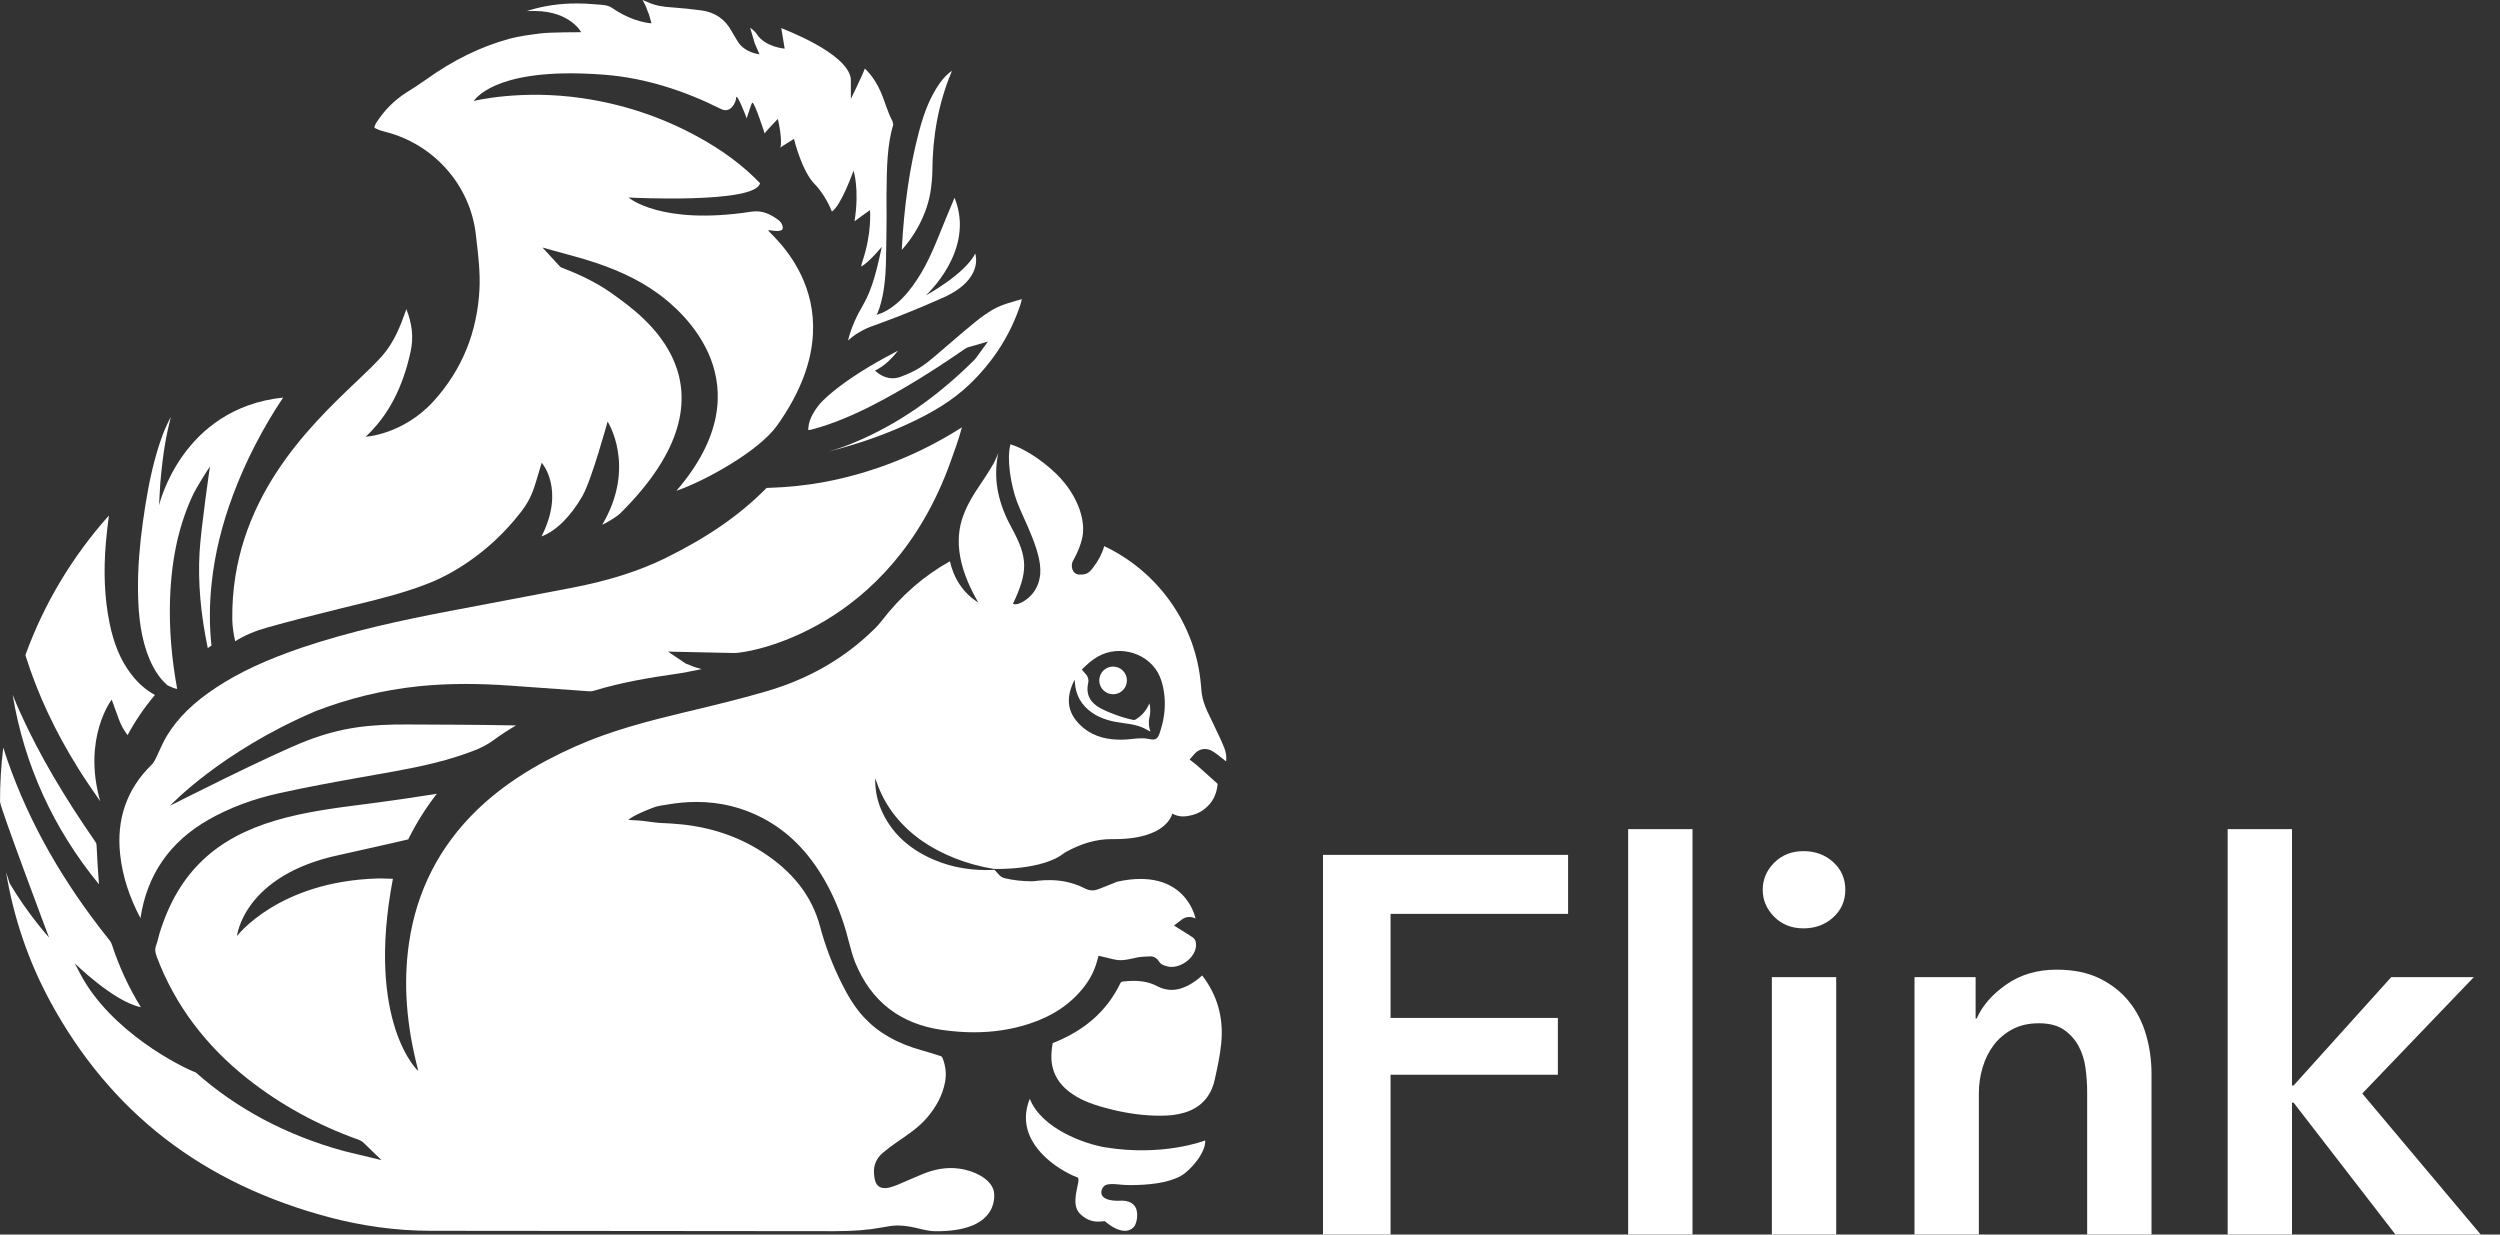 <svg width="81" height="40" viewBox="0 0 81 40" fill="none" xmlns="http://www.w3.org/2000/svg">
<rect x="0" y="0" width="81" height="40" fill="#333333" stroke="none"/>
<path d="M42.865 27.698H50.806V29.61H45.054V32.98H50.475V34.822H45.054V40H42.865V27.698Z" fill="white"/>
<path d="M52.752 26.864H54.837V40H52.752V26.864Z" fill="white"/>
<path d="M57.112 28.828C57.112 28.492 57.237 28.2 57.486 27.95C57.735 27.701 58.051 27.577 58.433 27.577C58.815 27.577 59.137 27.696 59.397 27.933C59.658 28.17 59.788 28.469 59.788 28.828C59.788 29.187 59.658 29.485 59.397 29.722C59.136 29.96 58.815 30.079 58.433 30.079C58.051 30.079 57.735 29.954 57.486 29.705C57.237 29.456 57.112 29.164 57.112 28.828ZM57.408 31.66H59.493V40H57.408V31.66Z" fill="white"/>
<path d="M62.029 31.66H64.01V32.998H64.045C64.23 32.581 64.551 32.213 65.009 31.895C65.467 31.576 66.008 31.417 66.634 31.417C67.178 31.417 67.644 31.512 68.032 31.703C68.42 31.895 68.739 32.146 68.988 32.459C69.237 32.772 69.419 33.131 69.535 33.536C69.651 33.942 69.709 34.359 69.709 34.788V40H67.624V35.378C67.624 35.135 67.607 34.88 67.572 34.614C67.537 34.347 67.462 34.107 67.346 33.893C67.23 33.678 67.071 33.502 66.869 33.363C66.666 33.224 66.397 33.154 66.061 33.154C65.724 33.154 65.435 33.221 65.192 33.354C64.949 33.487 64.749 33.658 64.592 33.867C64.436 34.075 64.317 34.316 64.236 34.588C64.155 34.86 64.115 35.135 64.115 35.413V40H62.03V31.66H62.029Z" fill="white"/>
<path d="M72.176 26.864H74.261V35.17H74.313L77.475 31.66H80.151L76.537 35.43L80.377 40H77.614L74.313 35.726H74.261V40H72.176L72.176 26.864Z" fill="white"/>
<g clip-path="url(#clip0_19_662)">
<path d="M5.226 22.001C5.274 22.06 5.332 22.115 5.389 22.169L5.429 22.206L5.442 22.213C5.562 22.272 5.659 22.307 5.74 22.322C5.553 21.29 5.477 20.333 5.51 19.399C5.556 18.074 5.807 16.956 6.279 15.977C6.354 15.822 6.715 15.235 6.803 15.112C6.803 15.112 6.51 17.11 6.466 17.893C6.411 18.859 6.498 19.876 6.732 20.998C6.772 20.97 6.812 20.943 6.852 20.916C6.781 20.269 6.782 19.587 6.858 18.887C6.961 17.937 7.189 17.001 7.554 16.026C7.96 14.942 8.504 13.886 9.173 12.881C5.874 13.229 5.154 16.372 5.154 16.372C5.154 16.372 5.182 15.795 5.194 15.65C5.288 14.571 5.399 14.052 5.535 13.51C5.318 13.907 5.181 14.323 5.083 14.655C4.853 15.437 4.724 16.233 4.63 16.908C4.52 17.698 4.468 18.399 4.471 19.05C4.474 19.682 4.512 20.426 4.763 21.149C4.885 21.491 5.036 21.77 5.226 22.001Z" fill="white"/>
<path d="M7.62 20.776C7.918 20.589 8.26 20.443 8.661 20.331C9.367 20.133 10.138 19.934 11.089 19.701L11.405 19.624C12.2 19.431 13.024 19.231 13.797 18.934C14.268 18.755 14.715 18.518 15.166 18.209C15.798 17.777 16.364 17.246 16.848 16.628C17.105 16.301 17.235 16.048 17.362 15.622L17.552 14.993C17.552 14.993 18.323 15.855 17.545 17.379C18.038 17.201 18.513 16.694 18.871 16.07C19.171 15.547 19.686 13.659 19.686 13.659C19.686 13.659 20.632 15.113 19.512 17.002C19.58 16.979 19.959 16.768 20.104 16.625C24.271 12.487 20.684 10.143 19.932 9.583C19.484 9.249 18.955 8.966 18.3 8.711C18.268 8.699 18.237 8.686 18.203 8.673C18.153 8.652 18.124 8.619 18.111 8.602L17.577 8.02L18.512 8.278C18.643 8.313 18.768 8.348 18.891 8.384C19.912 8.687 20.689 9.05 21.338 9.524C22.078 10.064 24.899 12.435 21.916 15.902C22.84 15.584 24.586 14.619 25.177 13.788C28.024 9.79 24.754 7.459 24.894 7.459C24.925 7.459 24.968 7.463 25.058 7.476C25.1 7.482 25.139 7.485 25.174 7.485C25.233 7.485 25.334 7.476 25.354 7.418C25.379 7.348 25.331 7.215 25.233 7.139C24.977 6.945 24.7 6.803 24.346 6.858C21.405 7.313 20.366 6.4 20.366 6.4C20.366 6.4 24.491 6.613 24.624 5.934C24.077 5.363 23.408 4.866 22.588 4.419C21.432 3.788 20.185 3.376 18.885 3.184C16.878 2.886 15.345 3.272 15.345 3.272C15.504 3.071 16.298 2.163 19.593 2.422C20.926 2.527 22.193 2.947 23.365 3.534C23.668 3.685 23.847 3.325 23.852 3.164C23.859 2.974 24.186 3.793 24.191 3.837C24.222 3.755 24.35 3.325 24.377 3.325C24.455 3.325 24.776 4.327 24.776 4.327C24.779 4.287 25.203 3.852 25.203 3.852C25.33 4.422 25.313 4.707 25.282 4.785C25.285 4.77 25.725 4.5 25.725 4.5C25.725 4.5 25.978 5.56 26.41 5.98C26.549 6.117 26.805 6.472 26.954 6.856C27.269 6.635 27.654 5.528 27.654 5.528C27.654 5.528 27.853 6.114 27.687 7.17C27.698 7.157 28.188 6.806 28.188 6.806C28.188 6.806 28.258 7.552 27.938 8.482C27.922 8.531 27.91 8.585 27.901 8.639C28.171 8.488 28.572 7.994 28.572 7.994L28.502 8.307C28.421 8.662 28.274 9.352 27.958 9.892C27.755 10.238 27.582 10.603 27.476 11.033C27.558 10.957 27.642 10.892 27.728 10.834C27.895 10.726 28.059 10.64 28.215 10.583L28.6 10.443C29.252 10.206 29.911 9.93 30.55 9.647C31.9 9.049 31.598 8.217 31.598 8.217C31.251 8.895 29.993 9.573 29.993 9.573C29.993 9.573 31.622 8.114 30.927 6.407C30.737 6.856 30.555 7.302 30.384 7.723C30.145 8.31 29.861 8.929 29.404 9.477C29.17 9.756 28.929 9.958 28.662 10.098C28.604 10.127 28.547 10.153 28.471 10.177L28.4 10.204C28.4 10.204 28.686 9.734 28.706 8.437C28.713 7.969 28.725 7.489 28.725 7.064V6.971C28.725 6.751 28.72 6.533 28.723 6.314C28.73 5.386 28.747 4.681 28.942 4.032C28.921 3.994 28.933 3.957 28.911 3.918C28.867 3.841 28.833 3.754 28.793 3.658C28.733 3.511 28.683 3.363 28.625 3.2C28.414 2.602 28.113 2.305 28.019 2.223C27.956 2.415 27.568 3.205 27.568 3.205C27.568 3.205 27.569 2.598 27.567 2.552C27.456 1.703 25.356 0.936 25.313 0.91L25.424 1.576C25.424 1.576 24.789 1.529 24.519 1.104C24.463 1.017 24.379 0.955 24.304 0.895L24.453 1.403L24.607 1.758C24.607 1.758 24.115 1.719 23.883 1.312C23.829 1.217 23.759 1.11 23.697 0.998C23.49 0.623 23.169 0.401 22.742 0.34C22.442 0.297 22.115 0.263 21.743 0.237C21.508 0.222 21.228 0.187 20.948 0.054C20.906 0.036 20.863 0.018 20.819 3.32499e-05C20.845 0.048 20.871 0.096 20.896 0.144C20.921 0.192 20.938 0.24 20.962 0.303L20.975 0.34L21.028 0.47L21.108 0.756C21.108 0.756 20.521 0.733 19.837 0.26C19.689 0.157 19.503 0.157 19.297 0.141L19.239 0.136C19.052 0.12 18.866 0.112 18.688 0.112C18.143 0.112 17.645 0.183 17.165 0.328C17.131 0.339 17.1 0.348 17.068 0.359C17.126 0.356 17.186 0.355 17.244 0.355C17.281 0.355 17.319 0.356 17.355 0.356C18.481 0.375 18.83 1.043 18.83 1.043C18.83 1.043 17.823 1.043 17.526 1.081C17.179 1.126 16.828 1.168 16.502 1.257C15.571 1.513 14.689 1.945 13.805 2.577C13.599 2.725 13.384 2.861 13.159 3.003C12.777 3.248 12.455 3.57 12.202 3.962C12.174 4.005 12.156 4.042 12.144 4.075C12.121 4.135 12.132 4.141 12.169 4.16C12.247 4.201 12.34 4.236 12.448 4.262C14.042 4.65 15.234 5.989 15.417 7.595L15.441 7.8C15.5 8.309 15.561 8.834 15.535 9.367C15.466 10.752 14.973 11.987 14.038 13.009C13.056 14.082 11.839 14.156 11.85 14.148C12.573 13.473 13.049 12.569 13.305 11.388C13.401 10.943 13.36 10.51 13.166 10.014C13.157 10.039 13.149 10.065 13.139 10.091C12.978 10.55 12.774 11.079 12.396 11.515C12.177 11.765 11.878 12.05 11.53 12.381C10.016 13.822 7.482 16.232 7.526 20.065C7.527 20.289 7.572 20.565 7.62 20.776Z" fill="white"/>
<path d="M30.835 11.075C30.648 11.239 30.459 11.401 30.269 11.56C29.929 11.845 29.686 12.026 29.162 12.214C28.704 12.38 28.351 12.008 28.351 12.008C28.655 11.856 28.88 11.638 29.094 11.362C28.507 11.668 27.811 12.057 27.175 12.541C26.966 12.701 26.679 12.938 26.528 13.128C26.323 13.387 26.187 13.657 26.187 13.932V13.935C26.187 13.93 26.261 13.927 26.275 13.923C27.009 13.735 27.739 13.405 28.314 13.108C29.232 12.633 30.187 12.049 31.234 11.323C31.273 11.296 31.322 11.265 31.392 11.243L32.008 11.068L31.629 11.59C31.616 11.609 31.601 11.628 31.584 11.646C30.347 12.88 29.064 13.762 27.662 14.344C27.392 14.457 27.118 14.553 26.845 14.632C27.798 14.384 28.609 14.103 29.36 13.761C30.252 13.355 30.877 12.959 31.387 12.477C32.177 11.729 32.741 10.847 33.065 9.858C33.082 9.805 33.094 9.75 33.106 9.691C33.053 9.706 32.922 9.745 32.922 9.745C32.711 9.806 32.493 9.868 32.303 9.961C32.035 10.09 31.784 10.283 31.593 10.436C31.328 10.649 31.056 10.886 30.835 11.075Z" fill="white"/>
<path d="M2.543 24.91C2.756 25.251 2.988 25.587 3.213 25.911L3.247 25.962C2.664 23.907 3.619 22.668 3.619 22.668L3.856 23.317C3.916 23.486 4.007 23.648 4.133 23.82C4.377 23.363 4.675 22.925 5.021 22.516C4.725 22.359 4.468 22.132 4.237 21.826C3.905 21.387 3.685 20.86 3.546 20.17C3.388 19.383 3.349 18.532 3.431 17.574C3.455 17.285 3.491 16.995 3.529 16.702C2.339 18.036 1.43 19.555 0.826 21.216C0.825 21.221 0.826 21.236 0.831 21.251C1.221 22.494 1.782 23.691 2.543 24.91Z" fill="white"/>
<path d="M30.208 5.574C30.212 4.402 30.41 3.352 30.816 2.361C30.816 2.361 30.839 2.307 30.846 2.292C30.698 2.392 30.566 2.527 30.437 2.711C30.159 3.114 29.953 3.591 29.777 4.26C29.475 5.402 29.295 6.632 29.217 8.096C29.535 7.755 30.059 7.003 30.168 6.076C30.186 5.92 30.206 5.745 30.208 5.574Z" fill="white"/>
<path d="M35.805 37.173C35.147 37.064 33.754 36.575 33.365 35.602C32.888 36.778 33.874 37.633 34.612 38.015C34.741 38.081 34.778 38.097 34.913 38.151C35.052 38.212 34.638 38.972 34.987 39.321C35.336 39.67 35.667 39.566 35.796 39.566C35.796 39.566 36.397 40.123 36.739 39.751C36.826 39.655 36.902 39.314 36.787 39.111C36.643 38.858 36.296 38.905 36.263 38.905C35.582 38.914 35.642 38.593 35.747 38.456C35.822 38.358 35.966 38.364 36.088 38.364C36.116 38.364 36.145 38.366 36.176 38.37C36.332 38.388 36.482 38.397 36.621 38.397C37.178 38.397 37.828 38.339 38.259 38.1C38.568 37.927 39.075 37.342 39.049 36.95C39.02 36.961 37.676 37.481 35.805 37.173Z" fill="white"/>
<path d="M39.668 24.234C39.606 24.072 39.527 23.908 39.459 23.763C39.425 23.694 39.392 23.624 39.359 23.554C39.325 23.475 39.287 23.4 39.249 23.323C39.158 23.139 39.063 22.947 38.998 22.742C38.941 22.565 38.925 22.384 38.912 22.209C38.907 22.147 38.9 22.082 38.893 22.021C38.67 20.099 37.444 18.48 35.776 17.695C35.713 17.928 35.594 18.154 35.419 18.388C35.269 18.587 35.179 18.618 34.984 18.616C34.723 18.616 34.685 18.317 34.762 18.176C34.944 17.854 35.064 17.53 35.088 17.274C35.143 16.648 34.793 15.967 34.365 15.499C33.967 15.064 33.286 14.561 32.738 14.396C32.606 14.906 32.766 15.747 32.944 16.239C33.163 16.838 33.847 18.017 33.683 18.731C33.683 18.731 33.635 19.189 33.178 19.475C32.924 19.635 32.82 19.563 32.82 19.563C33.309 18.521 33.314 18.082 32.774 17.095C32.367 16.351 32.178 15.601 32.325 14.77C32.33 14.737 32.341 14.704 32.348 14.671C32.303 14.784 32.256 14.896 32.201 15.002C31.786 15.731 31.393 16.11 31.157 16.865C30.909 17.71 31.174 18.625 31.698 19.522C31.2 19.218 30.894 18.717 30.778 18.185C29.934 18.656 29.204 19.289 28.56 20.123C28.427 20.297 28.269 20.441 28.13 20.569C27.221 21.409 26.115 22.023 24.843 22.395C24.023 22.636 23.178 22.84 22.346 23.04L22.129 23.091C20.994 23.365 19.788 23.674 18.643 24.184C17.327 24.769 16.284 25.442 15.456 26.243C14.239 27.42 13.496 28.87 13.252 30.553C13.063 31.85 13.161 33.204 13.552 34.692C13.566 34.745 11.839 33.128 12.73 28.473C12.597 28.467 12.468 28.463 12.338 28.462L12.226 28.463C9.014 28.559 7.677 30.329 7.677 30.329C7.677 30.329 7.886 28.364 10.981 27.704C11.213 27.654 13.162 27.217 13.227 27.195C13.484 26.673 13.795 26.178 14.154 25.717L13.878 25.761C13.348 25.843 12.8 25.928 12.257 25.998L11.839 26.053C10.88 26.175 9.887 26.301 8.947 26.578C7.96 26.868 7.187 27.285 6.583 27.855C5.936 28.463 5.473 29.248 5.166 30.25C5.154 30.291 5.143 30.333 5.128 30.394C5.107 30.476 5.085 30.561 5.054 30.645C5.021 30.731 5.014 30.827 5.084 31.011C5.662 32.544 6.654 33.874 8.033 34.961C9.088 35.793 10.289 36.452 11.601 36.921C11.645 36.937 11.716 36.962 11.782 37.027L12.36 37.587L11.456 37.37C11.35 37.346 11.245 37.322 11.139 37.293C9.287 36.785 7.673 35.928 6.343 34.747C5.89 34.582 3.572 33.426 2.587 31.528L2.423 31.212C2.423 31.212 3.681 32.453 4.564 32.633C4.174 32.001 3.858 31.321 3.626 30.605C3.612 30.558 3.582 30.505 3.545 30.46C2.039 28.58 0.96 26.682 0.249 24.655C0.198 24.511 0.151 24.366 0.106 24.219C0.035 24.808 -0.001 25.398 0.001 25.976C0.001 26.159 1.588 30.375 1.588 30.375C1.588 30.375 0.889 29.598 0.311 28.615C0.311 28.615 0.21 28.284 0.197 28.262C0.445 29.753 0.926 31.154 1.63 32.453C3.57 36.021 6.544 38.36 10.722 39.454C11.726 39.716 12.82 39.878 13.972 39.878C13.972 39.878 26.754 39.89 27.028 39.89C27.642 39.89 28.111 39.854 28.549 39.774L28.617 39.762C28.765 39.735 28.918 39.706 29.084 39.706C29.261 39.707 29.448 39.73 29.657 39.779L29.761 39.803C29.952 39.849 30.132 39.892 30.31 39.892C32.504 39.908 32.199 38.587 32.199 38.587C32.108 38.243 31.709 38.005 31.273 37.9C31.12 37.864 30.963 37.845 30.808 37.845C30.51 37.845 30.198 37.913 29.879 38.045C29.72 38.112 29.561 38.18 29.401 38.249L29.115 38.373C29.061 38.396 29.007 38.418 28.952 38.436C28.823 38.479 28.742 38.495 28.671 38.495C28.34 38.495 28.326 38.171 28.317 37.976C28.306 37.74 28.406 37.52 28.598 37.356C28.752 37.225 28.92 37.097 29.1 36.977C29.424 36.757 29.758 36.531 30.017 36.235C30.341 35.86 30.538 35.48 30.617 35.073C30.669 34.811 30.645 34.556 30.544 34.294C30.521 34.235 30.499 34.223 30.477 34.217C30.297 34.158 30.084 34.091 29.867 34.031C29.056 33.803 28.459 33.462 27.993 32.962C27.665 32.61 27.441 32.201 27.264 31.848C26.968 31.254 26.735 30.64 26.572 30.027C26.307 29.028 25.681 28.227 24.66 27.579C23.9 27.098 23.029 26.805 22.073 26.709C21.844 26.684 21.613 26.674 21.369 26.662C21.308 26.659 21.166 26.641 21.024 26.622C20.896 26.606 20.77 26.588 20.711 26.586L20.363 26.565C20.363 26.565 20.453 26.438 21.175 26.162C21.312 26.11 21.453 26.097 21.591 26.072C21.925 26.013 22.256 25.983 22.571 25.983C23.333 25.983 24.053 26.159 24.712 26.506C25.534 26.939 26.189 27.596 26.718 28.518C27.005 29.02 27.231 29.559 27.41 30.166C27.444 30.283 27.474 30.4 27.506 30.525C27.565 30.747 27.625 30.976 27.709 31.184C28.218 32.44 29.164 33.175 30.518 33.369C30.876 33.42 31.226 33.446 31.558 33.446C32.188 33.446 32.791 33.353 33.349 33.17C34.105 32.922 34.683 32.535 35.113 31.988C35.313 31.733 35.452 31.465 35.537 31.167L35.594 30.966L35.932 31.046C36.004 31.065 36.075 31.082 36.147 31.095C36.198 31.106 36.249 31.11 36.303 31.11C36.457 31.11 36.614 31.074 36.782 31.036L36.81 31.029C36.936 31 37.059 30.995 37.18 30.991L37.281 30.986C37.4 30.986 37.501 31.067 37.545 31.141C37.595 31.229 37.68 31.28 37.835 31.314C37.875 31.324 37.917 31.327 37.961 31.327C38.342 31.327 38.741 30.978 38.751 30.635C38.756 30.505 38.721 30.424 38.635 30.364C38.566 30.317 38.496 30.274 38.417 30.225L38.038 29.987L38.29 29.794C38.365 29.739 38.446 29.71 38.534 29.71C38.609 29.71 38.676 29.731 38.734 29.757C38.734 29.757 38.418 28.078 36.196 28.567C36.196 28.567 35.835 28.715 35.651 28.785L35.565 28.817C35.51 28.838 35.455 28.849 35.397 28.849C35.285 28.849 35.19 28.807 35.12 28.771C34.343 28.38 33.582 28.554 33.456 28.554C33.131 28.554 32.838 28.522 32.561 28.456C32.512 28.444 32.438 28.42 32.368 28.344L32.225 28.183C31.546 28.217 30.887 28.125 30.259 27.856C29.535 27.546 28.956 27.075 28.605 26.354C28.432 25.996 28.348 25.617 28.356 25.215C28.37 25.252 28.385 25.289 28.398 25.326C28.539 25.738 28.744 26.114 29.02 26.453C29.528 27.083 30.185 27.506 30.931 27.804C31.336 27.965 31.754 28.078 32.2 28.153C32.2 28.153 33.788 28.212 34.495 27.626C35.032 27.326 35.516 27.187 36.018 27.187L36.123 27.187C37.83 27.185 37.98 26.36 37.98 26.36C37.98 26.36 38.175 26.486 38.447 26.444C38.689 26.408 38.92 26.334 39.144 26.106C39.325 25.923 39.428 25.682 39.451 25.396C39.267 25.228 39.081 25.062 38.885 24.888L38.767 24.784L38.543 24.608L38.697 24.432C38.791 24.325 38.91 24.268 39.04 24.268C39.117 24.268 39.192 24.288 39.264 24.327C39.365 24.383 39.454 24.455 39.537 24.521C39.566 24.543 39.594 24.565 39.621 24.587C39.653 24.61 39.725 24.667 39.727 24.669C39.744 24.524 39.724 24.377 39.668 24.234ZM37.563 23.78C37.499 23.957 37.417 23.985 37.231 23.944C37.134 23.923 37.03 23.917 36.93 23.921C36.746 23.93 36.563 23.961 36.379 23.965C35.919 23.974 35.477 23.89 35.111 23.59C34.592 23.164 34.492 22.66 34.817 22.023C34.821 22.058 34.824 22.072 34.824 22.085C34.845 22.52 35.037 22.857 35.397 23.101C35.695 23.302 36.036 23.382 36.386 23.427C36.669 23.462 36.948 23.51 37.196 23.664C37.217 23.676 37.241 23.687 37.263 23.698C37.267 23.694 37.27 23.689 37.274 23.686C37.225 23.617 37.209 23.382 37.234 23.284C37.275 23.128 37.284 22.917 37.237 22.791C37.152 23.005 37.014 23.17 36.82 23.295C36.788 23.32 36.771 23.327 36.732 23.329C36.602 23.301 36.474 23.271 36.349 23.229C36.108 23.149 35.866 23.062 35.644 22.941C35.334 22.772 35.173 22.508 35.256 22.136C35.282 22.018 35.25 21.913 35.163 21.823C35.124 21.784 35.091 21.74 35.051 21.693C35.141 21.608 35.22 21.526 35.308 21.455C35.391 21.388 35.478 21.326 35.57 21.273C36.288 20.865 37.258 21.172 37.578 21.92C37.659 22.109 37.702 22.32 37.725 22.524C37.774 22.954 37.706 23.374 37.563 23.78Z" fill="white"/>
<path d="M3.206 28.644C3.173 28.25 3.152 27.856 3.129 27.388C3.127 27.343 3.118 27.316 3.095 27.282C2.048 25.771 1.284 24.463 0.691 23.166C0.587 22.939 0.493 22.722 0.41 22.512C0.786 24.782 1.723 26.842 3.206 28.651C3.207 28.649 3.207 28.646 3.206 28.644Z" fill="white"/>
<path d="M34.771 35.464C35.064 35.659 35.428 35.801 35.988 35.941C36.553 36.081 37.074 36.149 37.593 36.149C37.901 36.149 38.149 36.118 38.374 36.05C38.903 35.891 39.233 35.533 39.355 34.989C39.448 34.573 39.529 34.196 39.568 33.803C39.65 32.979 39.442 32.24 38.95 31.605C38.892 31.656 38.834 31.706 38.773 31.752C38.672 31.83 38.562 31.897 38.444 31.954C38.282 32.033 38.119 32.073 37.961 32.073C37.802 32.073 37.644 32.032 37.494 31.953C37.276 31.837 37.026 31.78 36.728 31.78C36.623 31.78 36.51 31.788 36.383 31.801C36.338 31.807 36.318 31.816 36.294 31.867C35.864 32.749 35.159 33.377 34.137 33.785C34.119 33.793 34.111 33.797 34.108 33.797C34.108 33.797 34.105 33.807 34.103 33.819C34.069 34.028 34.037 34.303 34.102 34.573C34.189 34.934 34.406 35.224 34.771 35.464Z" fill="white"/>
<path d="M24.836 15.81C23.978 16.682 22.94 17.401 21.571 18.077C20.706 18.502 19.742 18.809 18.536 19.043C17.847 19.177 17.159 19.308 16.47 19.437L16.328 19.464C15.743 19.574 15.157 19.684 14.572 19.797C13.028 20.093 11.382 20.443 9.799 20.977C8.65 21.365 7.764 21.777 7.011 22.271C6.273 22.756 5.764 23.254 5.408 23.839C5.315 23.992 5.235 24.167 5.164 24.322C5.124 24.41 5.083 24.498 5.04 24.587C5.01 24.647 4.973 24.716 4.913 24.776C4.109 25.562 3.766 26.544 3.894 27.695C3.971 28.386 4.186 29.059 4.551 29.748C4.762 28.342 5.505 27.269 6.759 26.557C7.441 26.169 8.193 25.887 9.058 25.697C9.932 25.503 10.82 25.341 11.654 25.192C11.811 25.164 12.163 25.102 12.163 25.102C13.021 24.951 13.91 24.796 14.754 24.53C14.954 24.467 15.15 24.397 15.332 24.329C15.576 24.237 15.788 24.13 15.982 23.987C16.217 23.813 16.463 23.654 16.719 23.504C15.634 23.479 13.794 23.477 13.222 23.473C11.942 23.466 11.062 23.572 9.958 23.992C8.805 24.431 5.51 26.105 5.51 26.105C5.51 26.105 7.147 24.353 10.225 23.041C11.296 22.628 12.409 22.357 13.534 22.238C14.035 22.185 14.545 22.16 15.092 22.16C15.549 22.16 16.024 22.178 16.541 22.215C17.392 22.278 18.243 22.34 19.093 22.398L19.116 22.399C19.156 22.399 19.199 22.392 19.24 22.38C20.152 22.104 21.073 21.952 21.853 21.841C22.145 21.8 22.441 21.74 22.731 21.679C22.675 21.662 22.616 21.645 22.559 21.629C22.494 21.61 22.43 21.584 22.363 21.556L22.217 21.499L21.643 21.112L23.797 21.158C24.261 21.158 28.837 20.422 30.795 14.97C30.925 14.606 31.061 14.243 31.166 13.846C29.791 14.721 28.3 15.314 26.73 15.613C26.142 15.724 25.526 15.788 24.836 15.81Z" fill="white"/>
<path d="M32.788 12.7L32.787 12.701H32.788V12.7Z" fill="white"/>
<path d="M35.616 22.046C35.616 22.292 35.817 22.494 36.064 22.494C36.312 22.494 36.512 22.293 36.512 22.046C36.512 21.797 36.312 21.597 36.064 21.597C35.817 21.597 35.616 21.797 35.616 22.046Z" fill="white"/>
</g>
<defs>
<clipPath id="clip0_19_662">
<rect width="39.733" height="39.892" fill="white" transform="matrix(1 0 0 -1 0 39.892)"/>
</clipPath>
</defs>
</svg>
